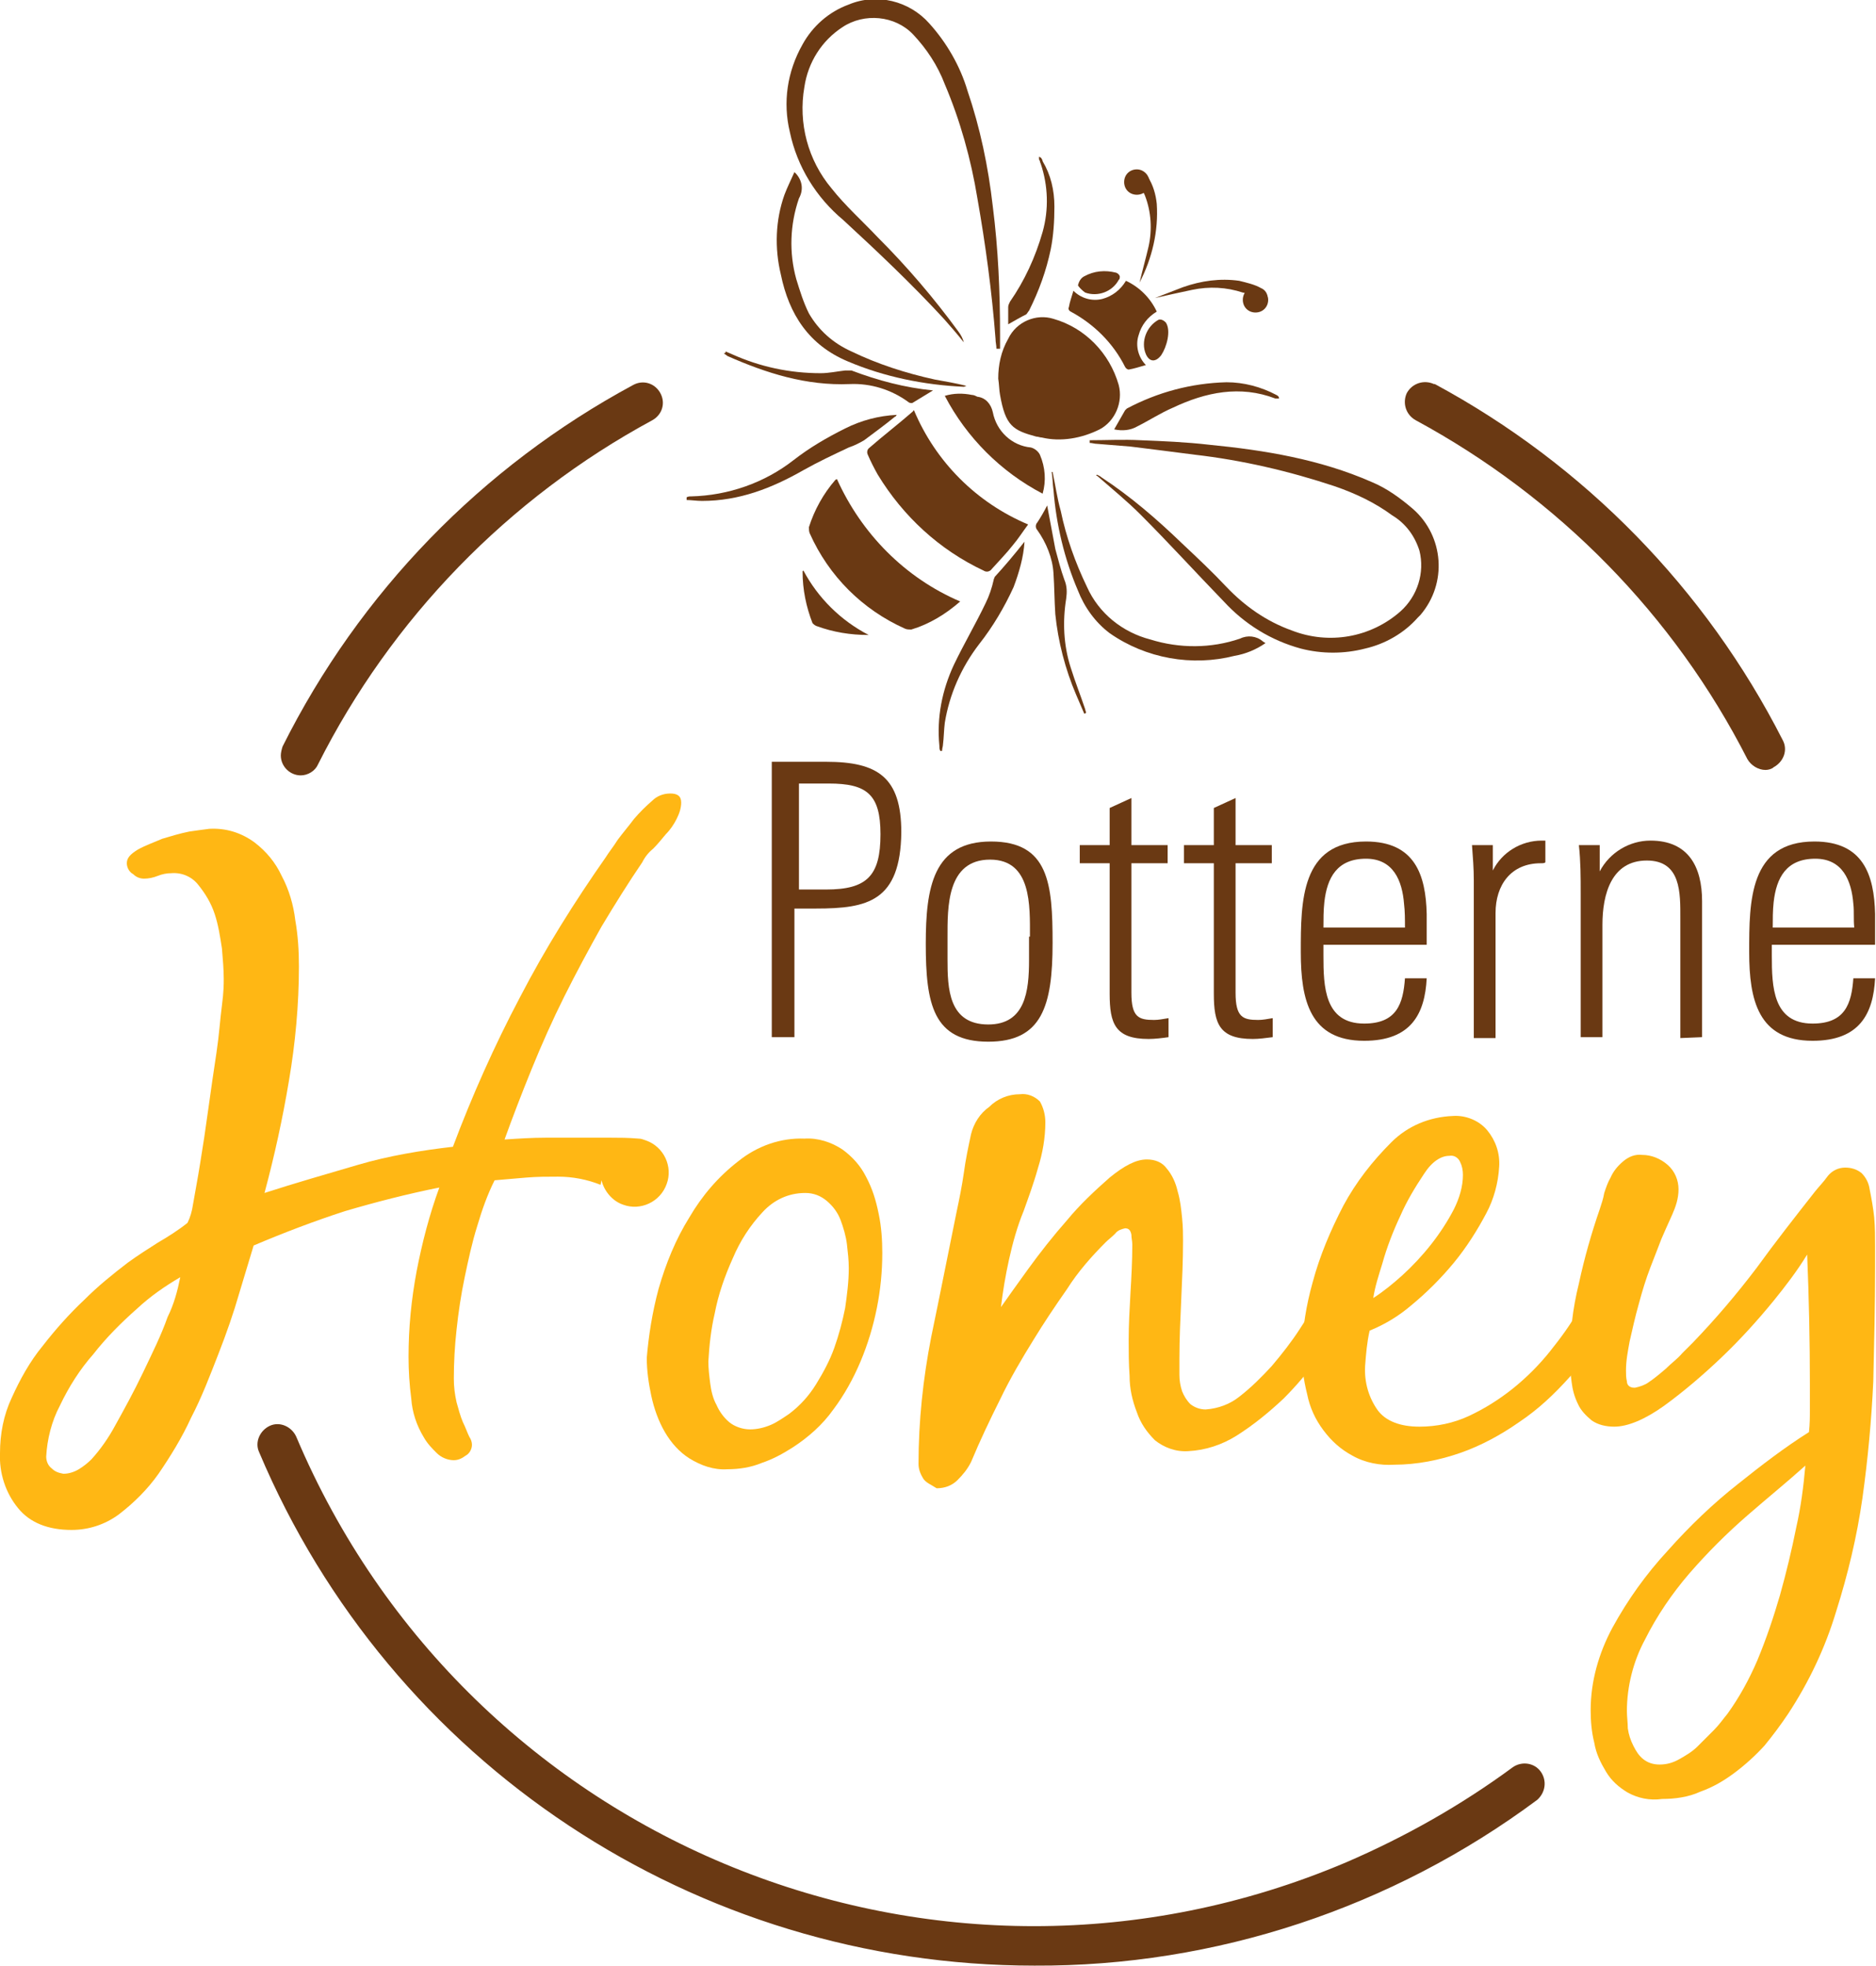 <?xml version="1.0" encoding="UTF-8"?> <!-- Generator: Adobe Illustrator 23.0.3, SVG Export Plug-In . SVG Version: 6.00 Build 0) --> <svg xmlns="http://www.w3.org/2000/svg" xmlns:xlink="http://www.w3.org/1999/xlink" version="1.1" id="Group_2" x="0px" y="0px" viewBox="0 0 207.1 217" style="enable-background:new 0 0 207.1 217;" xml:space="preserve"> <style type="text/css"> .st0{fill:#6A3913;} .st1{fill:#FFB714;} </style> <path id="Path_1" class="st0" d="M33.2,85.6c-1.2,0-2.2-1-2.2-2.2c0-0.3,0.1-0.7,0.2-1c8.5-17,22-30.9,38.7-39.9 c1.1-0.6,2.4-0.2,3,0.9c0.6,1.1,0.2,2.4-0.9,3l0,0c-15.9,8.6-28.8,21.9-36.9,38C34.8,85.1,34,85.6,33.2,85.6z"></path> <path id="Path_2" class="st0" d="M114.2,217c-37.4,0-71.1-22.3-85.6-56.7c-0.5-1.1,0.1-2.4,1.2-2.9c1.1-0.5,2.4,0.1,2.9,1.2 c19,45,70.9,66.1,115.9,47c6.5-2.8,12.7-6.3,18.4-10.5c1-0.7,2.4-0.5,3.1,0.5c0.7,1,0.5,2.3-0.4,3.1 C153.7,210.6,134.2,217.1,114.2,217z"></path> <path id="Path_3" class="st0" d="M194.9,85c-0.8,0-1.6-0.5-2-1.2c-8.1-15.9-20.9-28.9-36.6-37.4c-1.1-0.6-1.5-1.9-1-3 c0.6-1.1,1.9-1.5,3-1c0,0,0,0,0.1,0c16.5,8.9,29.9,22.6,38.4,39.3c0.6,1.1,0.1,2.4-1,3C195.6,84.9,195.2,85,194.9,85L194.9,85z"></path> <path id="Path_4" class="st0" d="M90.1,100.3h-2.4v14.2h-2.5V84.1h6c5.7,0,8.3,1.7,8.3,7.8C99.4,99.5,95.8,100.3,90.1,100.3 M91.5,86.5h-3.3v11.7h3c4.5,0,6-1.5,6-6.1C97.2,87.7,95.7,86.5,91.5,86.5"></path> <path id="Path_5" class="st0" d="M109.1,115c-6.1,0-6.9-4.2-6.9-10.8c0-6.2,0.8-11.3,7.2-11.3c6.4,0,6.8,4.7,6.8,11.2 C116.2,111.1,115,115,109.1,115 M113.7,103.4c0-3.4,0.2-8.5-4.4-8.5c-4.8,0-4.7,5.3-4.7,8.6v2.4c0,3.2,0.1,7.2,4.5,7.2 c4.1,0,4.5-3.7,4.5-7.1V103.4z"></path> <path id="Path_6" class="st0" d="M126.8,114.7c-3.7,0-4.3-1.7-4.3-5V95.3h-3.3v-2h3.3v-4.1l2.4-1.1v5.2h4v2h-4v14.3 c0,2.7,0.8,3,2.5,3c0.5,0,1-0.1,1.6-0.2v2.1C128.3,114.6,127.5,114.7,126.8,114.7"></path> <path id="Path_7" class="st0" d="M138.3,114.7c-3.7,0-4.3-1.7-4.3-5V95.3h-3.3v-2h3.3v-4.1l2.4-1.1v5.2h4v2h-4v14.3 c0,2.7,0.8,3,2.5,3c0.5,0,1-0.1,1.6-0.2v2.1C139.7,114.6,139,114.7,138.3,114.7"></path> <path id="Path_8" class="st0" d="M146.1,104.3v1.2c0,3.4,0.1,7.5,4.5,7.5c3.6,0,4.3-2.2,4.5-5h2.4c-0.2,3.9-1.7,6.9-6.9,6.9 c-6,0-7-4.5-7-9.8c0-5.6,0-12.2,7.2-12.2c5.4,0,6.6,3.7,6.7,8c0,1.1,0,2.3,0,3.4L146.1,104.3z M155,99.8c-0.2-2.6-1.2-5-4.2-5 c-3.2,0-4.3,2.1-4.6,4.8c-0.1,0.9-0.1,1.9-0.1,2.8h9C155.1,101.5,155.1,100.6,155,99.8"></path> <path id="Path_9" class="st0" d="M170.1,95.3c-3.3,0-5,2.4-5,5.5v13.8h-2.4V97.2c0-1.3-0.1-2.6-0.2-3.9h2.3l0,2.8 c1-2,3.1-3.3,5.4-3.3c0.1,0,0.3,0,0.4,0v2.4C170.5,95.3,170.3,95.3,170.1,95.3"></path> <path id="Path_10" class="st0" d="M185.5,114.6v-13.2c0-2.8,0.1-6.4-3.7-6.4c-3.9,0-4.9,3.7-4.9,7.1v12.4h-2.4V98.6 c0-1.7,0-3.5-0.2-5.3h2.3l0,2.9c1.1-2.1,3.3-3.4,5.6-3.4c4.2,0,5.7,2.9,5.7,6.7v15L185.5,114.6z"></path> <path id="Path_11" class="st0" d="M195.6,104.3v1.2c0,3.4,0.1,7.5,4.5,7.5c3.6,0,4.3-2.2,4.5-5h2.4c-0.2,3.9-1.7,6.9-6.9,6.9 c-6,0-7-4.5-7-9.8c0-5.6,0-12.2,7.2-12.2c5.4,0,6.6,3.7,6.7,8c0,1.1,0,2.3,0,3.4L195.6,104.3z M204.6,99.8c-0.2-2.6-1.2-5-4.2-5 c-3.2,0-4.3,2.1-4.6,4.8c-0.1,0.9-0.1,1.9-0.1,2.8h9C204.6,101.5,204.7,100.6,204.6,99.8"></path> <path id="Path_12" class="st1" d="M66.3,130.8c-1.5-0.6-3.1-0.9-4.7-0.9c-1.2,0-2.3,0-3.5,0.1c-1.1,0.1-2.3,0.2-3.5,0.3 c-0.8,1.6-1.4,3.3-1.9,5c-0.6,1.9-1,3.8-1.4,5.7c-0.4,1.9-0.7,3.9-0.9,5.8c-0.2,1.8-0.3,3.6-0.3,5.4c0,0.9,0.1,1.7,0.3,2.6 c0.2,0.7,0.4,1.5,0.7,2.2c0.3,0.6,0.5,1.2,0.7,1.6c0.2,0.3,0.3,0.6,0.3,0.9c0,0.5-0.3,1-0.7,1.2c-0.4,0.3-0.8,0.5-1.3,0.5 c-0.7,0-1.4-0.3-1.9-0.8c-0.5-0.5-1-1-1.4-1.7c-0.8-1.3-1.3-2.8-1.4-4.3c-0.2-1.5-0.3-3.1-0.3-4.6c0-3.2,0.3-6.3,0.9-9.5 c0.6-3.1,1.4-6.2,2.5-9.2c-3.5,0.7-7,1.6-10.4,2.6c-3.4,1.1-6.8,2.4-10.1,3.8l-1.6,5.3c-0.6,2.1-1.4,4.4-2.3,6.7 c-0.9,2.3-1.8,4.7-3,7c-1,2.2-2.3,4.3-3.6,6.2c-1.2,1.7-2.7,3.2-4.4,4.5c-1.5,1.1-3.3,1.7-5.2,1.7c-2.6,0-4.6-0.8-5.9-2.4 c-1.4-1.7-2.1-3.9-2-6.1c0-2.1,0.4-4.2,1.3-6.1c0.9-2,2-4,3.4-5.7c1.4-1.8,2.9-3.5,4.6-5.1c1.5-1.5,3.1-2.8,4.8-4.1 c1.1-0.8,2.2-1.5,3.3-2.2c1.2-0.7,2.3-1.4,3.3-2.2c0.3-0.6,0.5-1.3,0.6-2c0.2-1.2,0.5-2.7,0.8-4.6c0.3-1.8,0.6-3.8,0.9-6 c0.3-2.2,0.6-4.2,0.9-6.2s0.4-3.7,0.6-5.2c0.2-1.5,0.2-2.4,0.2-2.9c0-1.1-0.1-2.2-0.2-3.4c-0.2-1.3-0.4-2.6-0.8-3.8 c-0.4-1.2-1-2.2-1.8-3.2c-0.7-0.9-1.8-1.4-3-1.3c-0.5,0-1,0.1-1.5,0.3c-0.5,0.2-1,0.3-1.5,0.3c-0.5,0-0.9-0.2-1.2-0.5 c-0.4-0.2-0.7-0.7-0.7-1.2c0-0.6,0.4-1,1.2-1.5c0.9-0.5,1.8-0.8,2.7-1.2c1-0.3,2-0.6,3-0.8c0.7-0.1,1.4-0.2,2.2-0.3 c1.8-0.1,3.5,0.4,5,1.5c1.3,1,2.3,2.2,3,3.7c0.8,1.5,1.3,3.2,1.5,4.9c0.3,1.7,0.4,3.4,0.4,5.1c0,4.2-0.4,8.5-1.1,12.6 c-0.7,4.2-1.6,8.3-2.7,12.4c3.4-1.1,6.9-2.1,10.3-3.1c3.4-1,7-1.6,10.5-2c2.1-5.6,4.6-11.2,7.4-16.5c2.8-5.4,6-10.5,9.5-15.5 c0.3-0.5,0.8-1.1,1.3-1.9c0.6-0.8,1.2-1.5,1.8-2.3c0.6-0.7,1.3-1.4,2-2c0.5-0.5,1.2-0.8,2-0.8c0.8,0,1.2,0.3,1.2,1 c0,0.6-0.2,1.2-0.5,1.8c-0.3,0.6-0.7,1.2-1.2,1.7c-0.5,0.6-0.9,1.1-1.4,1.6c-0.5,0.4-0.9,0.9-1.2,1.5c-1.5,2.2-3,4.6-4.5,7.1 c-1.4,2.5-2.8,5.1-4.1,7.7c-1.3,2.6-2.5,5.3-3.6,8c-1.1,2.7-2.1,5.3-3,7.8c1.5-0.1,3-0.2,4.5-0.2h4.5c0.9,0,1.8,0,2.8,0 c0.9,0,1.8,0,3,0.1c0.3,0,0.5,0.1,0.8,0.2c2,0.7,3,2.9,2.3,4.8c-0.7,2-2.9,3-4.8,2.3c-1.2-0.4-2.1-1.5-2.4-2.7L66.3,130.8z M19.9,141c-1.7,1-3.3,2.1-4.8,3.5c-1.7,1.5-3.4,3.2-4.8,5c-1.5,1.7-2.7,3.6-3.7,5.7c-0.9,1.7-1.4,3.7-1.5,5.6c0,0.5,0.2,1,0.6,1.3 c0.4,0.4,0.8,0.5,1.3,0.6c0.6,0,1.2-0.2,1.7-0.5c0.5-0.3,1-0.7,1.4-1.1c1-1.1,1.9-2.4,2.6-3.7c1-1.8,2.1-3.8,3.1-5.9 c1-2.1,2-4.1,2.7-6.1C19.2,144,19.6,142.5,19.9,141"></path> <path id="Path_13" class="st1" d="M72.7,142.3c0.8-2.8,1.9-5.5,3.4-7.9c1.4-2.4,3.2-4.5,5.4-6.2c2.1-1.7,4.7-2.6,7.3-2.5 c1.5-0.1,3,0.4,4.2,1.2c1.1,0.8,2,1.8,2.6,3c0.7,1.3,1.1,2.6,1.4,4.1c0.3,1.4,0.4,2.9,0.4,4.3c0,2.1-0.2,4.1-0.6,6.1 c-0.4,2-1,4-1.8,5.9c-0.8,1.9-1.8,3.7-3,5.3c-1.2,1.7-2.8,3.1-4.5,4.2c-1.1,0.7-2.2,1.3-3.4,1.7c-1.2,0.5-2.5,0.7-3.8,0.7 c-1.5,0.1-2.9-0.4-4.2-1.2c-1.1-0.7-2-1.7-2.7-2.9c-0.7-1.2-1.2-2.6-1.5-4c-0.3-1.4-0.5-2.8-0.5-4.2C71.6,147.5,72,144.9,72.7,142.3 M84.2,133.8c-1.4,1.5-2.5,3.2-3.3,5.1c-0.9,2-1.6,4-2,6.1c-0.4,1.7-0.6,3.5-0.7,5.3c0,0.8,0.1,1.6,0.2,2.4c0.1,0.8,0.3,1.7,0.7,2.4 c0.3,0.7,0.8,1.4,1.4,1.9c0.6,0.5,1.5,0.8,2.3,0.8c0.8,0,1.6-0.2,2.3-0.5c0.7-0.3,1.4-0.8,2-1.2c1.2-0.9,2.2-2,3-3.3 c0.8-1.3,1.5-2.6,2-4c0.5-1.4,0.9-2.9,1.2-4.4c0.2-1.4,0.4-2.9,0.4-4.4c0-0.9-0.1-1.7-0.2-2.6c-0.1-0.9-0.4-1.9-0.7-2.7 c-0.3-0.8-0.8-1.5-1.5-2.1c-0.7-0.6-1.5-0.9-2.4-0.9C87,131.7,85.4,132.5,84.2,133.8"></path> <path id="Path_14" class="st1" d="M101.9,163.2c-0.3-0.5-0.5-1-0.5-1.6c0-4.7,0.5-9.4,1.4-14c1-4.8,1.9-9.4,2.8-13.8 c0.3-1.4,0.6-2.9,0.8-4.3c0.2-1.5,0.5-2.9,0.8-4.3c0.3-1.2,1-2.3,2-3c0.9-0.9,2.1-1.4,3.4-1.4c0.8-0.1,1.6,0.2,2.2,0.8 c0.4,0.7,0.6,1.5,0.6,2.3c0,1.7-0.3,3.4-0.8,5c-0.5,1.8-1.1,3.4-1.6,4.8c-0.7,1.7-1.2,3.5-1.6,5.3c-0.4,1.8-0.7,3.6-0.9,5.3 c0.7-1,1.7-2.4,3-4.2c1.3-1.8,2.8-3.7,4.3-5.4c1.4-1.7,3-3.2,4.7-4.7c1.6-1.3,2.9-2,4.1-2c0.9,0,1.7,0.3,2.2,1 c0.6,0.7,1,1.6,1.2,2.5c0.3,1,0.4,2,0.5,3c0.1,1,0.1,1.8,0.1,2.5c0,2.2-0.1,4.3-0.2,6.5c-0.1,2.2-0.2,4.3-0.2,6.5c0,0.6,0,1.2,0,1.8 c0,0.6,0.1,1.2,0.3,1.8c0.2,0.5,0.5,1,0.9,1.4c0.5,0.4,1.1,0.6,1.7,0.6c1.4-0.1,2.7-0.6,3.7-1.4c1.3-1,2.5-2.2,3.6-3.4 c1.1-1.3,2.2-2.7,3.1-4.1c0.8-1.2,1.5-2.4,2.1-3.6c0.2-0.4,0.6-0.9,0.9-1.5c0.3-0.5,0.8-0.8,1.4-0.8c0.5,0,0.9,0.2,1.2,0.6 c0.3,0.4,0.4,0.8,0.4,1.2c0,0.3-0.1,0.6-0.2,0.9c-0.2,0.4-0.3,0.7-0.4,0.9c-1.9,3.7-4.3,7.1-7.2,10c-1.6,1.5-3.3,2.9-5.2,4.1 c-1.6,1-3.4,1.6-5.3,1.7c-1.4,0.1-2.7-0.4-3.7-1.2c-0.9-0.9-1.6-1.9-2-3.1c-0.5-1.3-0.8-2.6-0.8-4c-0.1-1.4-0.1-2.7-0.1-3.9 c0-1.8,0.1-3.5,0.2-5.3c0.1-1.7,0.2-3.5,0.2-5.3c0-0.4-0.1-0.7-0.1-1.1c-0.1-0.5-0.3-0.7-0.7-0.7c-0.4,0.1-0.8,0.2-1.1,0.6 c-0.4,0.4-0.8,0.7-1,0.9c-1.6,1.6-3.1,3.3-4.3,5.2c-1.4,2-2.6,3.8-3.7,5.6c-1.3,2.1-2.6,4.3-3.7,6.6c-1.1,2.2-2.2,4.5-3.2,6.9 c-0.4,0.8-0.9,1.4-1.5,2c-0.6,0.6-1.4,0.9-2.3,0.9C102.8,163.9,102.2,163.7,101.9,163.2"></path> <path id="Path_15" class="st1" d="M149.3,160.7c-1.3-0.7-2.3-1.6-3.2-2.8c-0.9-1.2-1.5-2.5-1.8-4c-0.4-1.6-0.6-3.1-0.6-4.7 c0.1-2.6,0.5-5.1,1.2-7.6c0.8-3,2-5.8,3.4-8.5c1.4-2.6,3.2-4.9,5.3-7c1.8-1.8,4.2-2.8,6.8-2.9c1.4-0.1,2.9,0.5,3.8,1.6 c0.9,1.1,1.4,2.5,1.3,4c-0.1,1.8-0.6,3.6-1.4,5.1c-1,1.9-2.2,3.8-3.6,5.5c-1.4,1.7-3,3.3-4.7,4.7c-1.4,1.2-2.9,2.1-4.6,2.8 c-0.3,1.3-0.4,2.6-0.5,3.9c-0.1,1.8,0.4,3.5,1.4,4.9c0.9,1.2,2.5,1.8,4.6,1.8c1.9,0,3.8-0.4,5.5-1.2c1.7-0.8,3.3-1.8,4.8-3 c1.5-1.2,2.9-2.6,4.1-4.1c1.2-1.5,2.3-3,3.2-4.6c0.3-0.5,0.7-1.1,1.1-1.6c0.4-0.5,1-0.8,1.7-0.8c0.3,0,0.6,0.1,0.9,0.3 c0.3,0.2,0.4,0.4,0.4,0.7c0,0.5,0,1-0.2,1.5c-0.2,0.5-0.4,0.9-0.6,1.3c-1.2,2.1-2.6,4.2-4.3,6c-1.7,1.9-3.5,3.6-5.6,5 c-2,1.4-4.2,2.6-6.5,3.4c-2.3,0.8-4.8,1.3-7.3,1.3C152.4,161.8,150.7,161.5,149.3,160.7 M157.2,129.6c-1,1.5-1.9,3-2.6,4.6 c-0.8,1.7-1.5,3.5-2,5.3c-0.4,1.3-0.8,2.5-1,3.8c1.1-0.7,2.2-1.6,3.2-2.5c2.3-2.1,4.3-4.6,5.7-7.3c0.6-1.2,1-2.5,1-3.8 c0-0.5-0.1-1-0.3-1.4c-0.2-0.5-0.7-0.8-1.2-0.7C159.1,127.6,158.1,128.2,157.2,129.6"></path> <path id="Path_16" class="st1" d="M179.7,197.9c-1-0.6-1.8-1.3-2.4-2.3c-0.6-1-1.1-2-1.3-3.2c-0.3-1.2-0.4-2.4-0.4-3.6 c0-3.2,0.9-6.3,2.4-9.1c1.7-3.1,3.7-5.9,6.1-8.5c2.4-2.7,5-5.2,7.8-7.4c2.5-2,5.1-4,7.8-5.7c0.1-0.9,0.1-1.7,0.1-2.6v-2.7 c0-4.7-0.1-9.5-0.3-14.3c-1.1,1.8-2.4,3.5-3.7,5.1c-1.8,2.2-3.7,4.3-5.8,6.3c-2,1.9-4.1,3.7-6.3,5.3c-2.1,1.5-4,2.3-5.5,2.3 c-0.9,0-1.8-0.2-2.5-0.7c-0.6-0.5-1.2-1.1-1.5-1.8c-0.4-0.8-0.6-1.6-0.7-2.4c-0.1-0.8-0.2-1.7-0.2-2.5c0-2.8,0.3-5.6,1-8.4 c0.6-2.8,1.4-5.6,2.3-8.2c0.2-0.6,0.4-1.2,0.5-1.8c0.2-0.6,0.4-1.2,0.7-1.7c0.3-0.7,0.8-1.3,1.4-1.8c0.6-0.5,1.3-0.8,2.1-0.7 c1,0,2,0.4,2.8,1.1c0.8,0.7,1.2,1.7,1.2,2.7c0,1-0.3,1.9-0.7,2.8c-0.5,1.1-0.9,2-1.2,2.7c-0.3,0.8-0.7,1.8-1.2,3.1 c-0.5,1.3-0.9,2.6-1.3,4.1c-0.4,1.4-0.7,2.8-1,4.1c-0.2,1.1-0.4,2.1-0.4,3.2c0,0.4,0,0.8,0.1,1.2c0,0.4,0.3,0.7,0.8,0.7 c0,0,0,0,0.1,0c0.5-0.1,1.1-0.3,1.5-0.6c0.6-0.4,1.2-0.9,1.9-1.5c0.6-0.6,1.3-1.1,1.8-1.7c0.6-0.6,1-1,1.2-1.2 c2.5-2.6,4.8-5.3,7-8.2c2.1-2.9,4.3-5.7,6.5-8.5c0.4-0.5,0.9-1,1.4-1.7c0.5-0.6,1.2-0.9,1.9-0.9c0.7,0,1.3,0.2,1.8,0.6 c0.5,0.5,0.8,1.1,0.9,1.8c0.2,1,0.4,2.1,0.5,3.1c0.1,1.1,0.1,2.2,0.1,3.2v2.3c0,4.1-0.1,8.3-0.2,12.6c-0.2,4.3-0.6,8.6-1.2,12.9 c-0.6,4.2-1.6,8.4-2.9,12.5c-1.2,4-3,7.8-5.3,11.3c-0.8,1.2-1.7,2.4-2.6,3.5c-1,1.1-2.1,2.1-3.3,3c-1.2,0.9-2.4,1.6-3.8,2.1 c-1.3,0.6-2.8,0.8-4.2,0.8C182.1,198.8,180.8,198.5,179.7,197.9 M192.9,167.3c-2.3,2-4.4,4.1-6.4,6.4c-1.9,2.2-3.6,4.7-4.9,7.3 c-1.3,2.4-2,5.2-2,7.9c0,0.6,0.1,1.3,0.1,1.9c0.1,0.7,0.3,1.3,0.6,1.9c0.3,0.6,0.6,1.1,1.1,1.5c0.5,0.4,1.1,0.6,1.8,0.6 c0.8,0,1.5-0.2,2.2-0.6c0.7-0.4,1.4-0.8,2-1.4c0.6-0.6,1.2-1.2,1.8-1.8c0.6-0.6,1-1.2,1.5-1.8c1.3-1.8,2.4-3.8,3.3-5.9 c1-2.4,1.8-4.8,2.5-7.2c0.7-2.5,1.3-5,1.8-7.5c0.5-2.2,0.8-4.5,1-6.8C197.3,163.6,195.2,165.3,192.9,167.3"></path> <path id="Path_17" class="st0" d="M110.2,41.8c0-1.5,0.3-3,1.1-4.4c0.9-1.9,3.1-2.8,5-2.2c3.5,1,6.2,3.8,7.2,7.3 c0.5,1.9-0.4,4-2.1,4.9c-2,1-4.3,1.4-6.4,0.9c-0.2,0-0.4-0.1-0.6-0.1c-2.6-0.7-3.4-1.2-4-4.6C110.3,43.1,110.3,42.4,110.2,41.8"></path> <path id="Path_18" class="st0" d="M100.9,45.3c2.4,5.7,6.9,10.2,12.6,12.6c-0.6,0.8-1.1,1.6-1.7,2.3c-0.7,0.9-1.5,1.7-2.3,2.6 c-0.2,0.3-0.6,0.4-0.9,0.2c0,0,0,0,0,0c-4.9-2.3-8.9-6-11.7-10.6c-0.4-0.7-0.8-1.5-1.1-2.2c-0.1-0.2-0.1-0.5,0.1-0.7 c1.6-1.4,3.3-2.7,4.9-4.1C100.8,45.3,100.9,45.3,100.9,45.3"></path> <path id="Path_19" class="st0" d="M110,38.5c0-0.4-0.1-0.7-0.1-1.1c-0.4-5.2-1.1-10.4-2-15.5c-0.7-4.3-1.9-8.6-3.6-12.6 c-0.8-2.1-2-3.9-3.5-5.5C98.8,1.7,95.4,1.4,93,3c-2.3,1.5-3.8,3.9-4.2,6.6c-0.7,4,0.4,8.1,3,11.2c1.5,1.9,3.4,3.6,5.1,5.4 c3.2,3.2,6.2,6.7,8.9,10.4c0.3,0.4,0.5,0.8,0.6,1.2c-0.7-0.9-1.5-1.8-2.2-2.6c-3.5-3.8-7.3-7.4-11.1-10.9c-3-2.5-5.1-5.9-5.9-9.7 c-0.8-3.3-0.3-6.7,1.4-9.7c1.1-2,2.9-3.6,5.1-4.4c3.1-1.3,6.7-0.4,8.9,2.1c1.9,2.1,3.4,4.7,4.2,7.4c1.4,4.1,2.3,8.4,2.8,12.8 c0.6,4.7,0.8,9.4,0.8,14.2c0,0.5,0,1,0,1.5L110,38.5"></path> <path id="Path_20" class="st0" d="M120.3,48.6c1.9,0,3.7-0.1,5.6,0c2.5,0.1,5,0.2,7.6,0.5c6.1,0.6,12.2,1.6,17.9,4.1 c1.7,0.7,3.2,1.8,4.6,3c3.4,3,3.8,8.2,0.8,11.7c-0.1,0.1-0.2,0.2-0.3,0.3c-1.5,1.7-3.6,2.9-5.8,3.4c-2.3,0.6-4.8,0.6-7.1,0 c-3.3-0.9-6.2-2.7-8.5-5.2c-3.1-3.2-6.1-6.5-9.2-9.6c-1.5-1.5-3.1-2.8-4.7-4.2c-0.1-0.1-0.2-0.1-0.2-0.1l0.1-0.1 c0.2,0.1,0.4,0.2,0.5,0.3c3.2,2.1,6.1,4.6,8.9,7.3c1.7,1.6,3.3,3.1,4.9,4.8c2,2.1,4.4,3.8,7.2,4.8c4.1,1.6,8.7,0.8,12-2.1 c1.9-1.7,2.7-4.3,2.1-6.7c-0.5-1.6-1.5-3-3-3.9c-1.9-1.4-4-2.4-6.3-3.2c-5.1-1.7-10.3-2.9-15.5-3.5c-2.3-0.3-4.7-0.6-7.1-0.9 c-1.2-0.1-2.5-0.2-3.7-0.3c-0.3,0-0.5-0.1-0.8-0.1C120.3,48.7,120.3,48.7,120.3,48.6"></path> <path id="Path_21" class="st0" d="M106,66.4c-1.6,1.4-3.4,2.5-5.4,3.1c-0.2,0-0.5,0-0.7-0.1c-4.7-2.1-8.4-5.8-10.5-10.5 c-0.1-0.2-0.1-0.5-0.1-0.7c0.6-1.9,1.6-3.7,2.9-5.2c0,0,0.1-0.1,0.2-0.1C95.1,58.9,99.9,63.8,106,66.4"></path> <path id="Path_22" class="st0" d="M126.5,40.3c-0.7,0.2-1.3,0.4-1.9,0.5c-0.1,0-0.3-0.1-0.4-0.3c-1.3-2.6-3.4-4.7-6-6.1 c-0.2-0.1-0.3-0.3-0.2-0.5c0.1-0.6,0.3-1.1,0.5-1.8c0.8,0.8,2,1.2,3.2,0.9c1.1-0.3,2-1,2.6-2c1.5,0.7,2.7,1.9,3.4,3.4 c-1,0.6-1.7,1.5-2,2.6C125.3,38.2,125.7,39.5,126.5,40.3"></path> <path id="Path_23" class="st0" d="M104.3,43.7c1-0.3,2-0.3,3-0.1c0.2,0,0.4,0.1,0.6,0.2c0.9,0.1,1.5,0.8,1.7,1.7 c0.4,2.1,2.1,3.7,4.2,3.9c0.4,0.1,0.8,0.4,1,0.8c0.6,1.4,0.7,2.9,0.3,4.3C110.5,52.1,106.7,48.3,104.3,43.7"></path> <path id="Path_24" class="st0" d="M116.2,52.1c0.3,1.4,0.5,2.9,0.9,4.3c0.6,2.9,1.6,5.7,2.9,8.4c1.3,2.9,3.9,5,7,5.8 c3.2,1,6.7,1,9.9-0.1c0.8-0.4,1.8-0.3,2.5,0.3c0.1,0.1,0.2,0.1,0.3,0.2c-1,0.7-2.2,1.2-3.4,1.4c-4.7,1.2-9.8,0.3-13.8-2.5 c-1.6-1.2-2.8-2.9-3.5-4.7c-1.5-3.5-2.4-7.3-2.7-11.1c-0.1-0.7-0.1-1.4-0.2-2L116.2,52.1"></path> <path id="Path_25" class="st0" d="M87.7,19c0.2,0.2,0.2,0.2,0.2,0.2c0.7,0.8,0.8,1.8,0.3,2.7c-1,2.9-1.1,6-0.3,8.9 c0.4,1.3,0.8,2.6,1.4,3.8c1.1,1.9,2.7,3.3,4.7,4.2c2.9,1.4,6,2.4,9.2,3.1c1.1,0.2,2.3,0.4,3.5,0.7c-0.1,0-0.2,0.1-0.3,0.1 c-4.4-0.2-8.8-1.1-12.8-2.8c-4.3-1.8-6.5-5.2-7.4-9.6c-0.7-2.9-0.6-6,0.4-8.8C86.9,20.7,87.3,19.9,87.7,19"></path> <path id="Path_26" class="st0" d="M113.1,59.8c-0.1,1.7-0.6,3.4-1.2,5c-1,2.2-2.3,4.4-3.8,6.3c-2,2.6-3.3,5.6-3.8,8.7 c-0.1,0.8-0.1,1.6-0.2,2.4c0,0.2-0.1,0.4-0.1,0.7l-0.2,0c-0.1-0.2-0.1-0.4-0.1-0.6c-0.3-3.1,0.3-6.1,1.6-8.9 c1.1-2.3,2.4-4.5,3.5-6.8c0.4-0.8,0.7-1.7,0.9-2.6c0-0.1,0.1-0.2,0.1-0.3C110.9,62.5,112,61.2,113.1,59.8"></path> <path id="Path_27" class="st0" d="M75.8,54.9c0.2-0.1,0.3-0.1,0.5-0.1c4.1-0.1,8.1-1.5,11.3-4c1.8-1.4,3.7-2.5,5.7-3.5 c1.8-0.9,3.7-1.4,5.7-1.5c-0.1,0.1-0.1,0.2-0.2,0.2c-1.1,0.9-2.2,1.7-3.4,2.6c-0.5,0.3-1.1,0.6-1.7,0.8c-1.7,0.8-3.4,1.6-5,2.5 c-3.5,2-7.1,3.4-11.2,3.4c-0.6,0-1.2-0.1-1.7-0.1C75.8,55,75.8,55,75.8,54.9"></path> <path id="Path_28" class="st0" d="M123,47.4c0.4-0.7,0.8-1.4,1.2-2.1c0.1-0.1,0.1-0.1,0.2-0.2c3.4-1.8,7.1-2.8,11-2.9 c1.9,0,3.8,0.5,5.5,1.4c0.2,0.1,0.3,0.2,0.3,0.4c-0.1,0-0.3,0-0.4,0c-3.9-1.5-7.7-0.7-11.3,1c-1.4,0.6-2.6,1.4-4,2.1 C124.8,47.5,123.9,47.6,123,47.4"></path> <path id="Path_29" class="st0" d="M111.3,35.8c0-0.6,0-1.2,0-1.9c0-0.2,0.1-0.4,0.2-0.6c1.6-2.3,2.8-4.9,3.6-7.7 c0.7-2.5,0.6-5.1-0.2-7.5c-0.1-0.2-0.1-0.4-0.2-0.5c0,0,0-0.3,0-0.3l0.2,0.1c0.1,0.1,0.2,0.3,0.2,0.4c0.9,1.5,1.3,3.2,1.3,5 c0,1.6-0.1,3.2-0.4,4.7c-0.5,2.4-1.3,4.6-2.4,6.8c-0.1,0.1-0.2,0.3-0.3,0.4C112.7,35,112,35.4,111.3,35.8"></path> <path id="Path_30" class="st0" d="M80.1,38.8c0.2,0.1,0.5,0.2,0.7,0.3c3.1,1.4,6.4,2.1,9.8,2.1c0.9,0,1.8-0.2,2.7-0.3 c0.2,0,0.5,0,0.7,0c2.9,1.1,5.9,1.9,9,2.2c-0.8,0.5-1.5,0.9-2.3,1.4c-0.1,0-0.3,0-0.4-0.1c-1.9-1.4-4.2-2.1-6.5-2 c-4.8,0.2-9.2-1.2-13.5-3.1c-0.1-0.1-0.3-0.2-0.4-0.3C80.1,39,80.1,38.9,80.1,38.8"></path> <path id="Path_31" class="st0" d="M119.7,78.8c-0.3-0.7-0.6-1.4-0.9-2.1c-1.2-2.8-2-5.9-2.3-8.9c-0.1-1.5-0.1-3-0.2-4.5 c-0.1-1.7-0.8-3.4-1.8-4.8c-0.2-0.2-0.2-0.6,0-0.8c0.4-0.6,0.8-1.3,1.1-1.9c0.3,1.6,0.6,3.2,0.9,4.8c0.3,1.1,0.6,2.3,1,3.4 c0.3,0.7,0.3,1.4,0.2,2.1c-0.4,2.5-0.3,5.1,0.5,7.6c0.5,1.6,1.1,3.1,1.6,4.6c0,0.1,0.1,0.3,0.1,0.4L119.7,78.8"></path> <path id="Path_32" class="st0" d="M95.9,70.1c-2,0-3.9-0.3-5.8-1c-0.2-0.1-0.3-0.2-0.4-0.3c-0.7-1.8-1.1-3.7-1.1-5.7 c0,0,0-0.1,0.1-0.1C90.3,66,92.8,68.5,95.9,70.1"></path> <path id="Path_33" class="st0" d="M125.8,31.2c0.3-1.3,0.7-2.7,1-4c0.4-1.8,0.3-3.8-0.4-5.6c-0.1-0.3-0.3-0.6-0.7-0.6 c-0.6-0.2-0.9-0.9-0.7-1.4c0-0.1,0.1-0.2,0.1-0.3c0.3-0.4,0.9-0.5,1.3-0.2c0.1,0.1,0.2,0.2,0.3,0.4c0.6,0.9,0.9,2,1,3 C127.9,25.5,127.2,28.5,125.8,31.2"></path> <path id="Path_34" class="st0" d="M127.5,32.9c1-0.4,2.1-0.8,3.1-1.2c2-0.7,4.1-1,6.2-0.7c0.8,0.2,1.7,0.4,2.4,0.8 c0.5,0.2,0.8,0.7,0.7,1.2c-0.1,0.4-0.5,0.8-0.9,0.7c-0.5,0.1-1-0.2-1.1-0.7c-0.1-0.4-0.4-0.7-0.7-0.7c-1.8-0.6-3.7-0.7-5.6-0.3 C130.2,32.3,128.8,32.6,127.5,32.9C127.5,32.9,127.5,32.9,127.5,32.9"></path> <path id="Path_35" class="st0" d="M123.2,30.1c0.3,0.1,0.5,0.4,0.4,0.6c0,0.1,0,0.1-0.1,0.2c-0.7,1.3-2.3,1.9-3.7,1.4 c-0.3-0.2-0.7-0.6-0.8-0.8c0.1-0.4,0.3-0.8,0.7-1C120.8,29.9,122,29.8,123.2,30.1"></path> <path id="Path_36" class="st0" d="M128.2,39.2c-0.6,0.8-1.3,0.8-1.7-0.1c-0.6-1.4,0.1-3.1,1.4-3.8c0.3-0.1,0.6,0.1,0.8,0.3 C129.3,36.5,128.8,38.3,128.2,39.2"></path> <path id="Path_37" class="st0" d="M126.9,20.1c0,0.8-0.6,1.4-1.4,1.4c-0.8,0-1.4-0.6-1.4-1.4s0.6-1.4,1.4-1.4l0,0 C126.3,18.7,126.9,19.4,126.9,20.1"></path> <path id="Path_38" class="st0" d="M140,33.1c0,0.8-0.6,1.4-1.4,1.4c-0.8,0-1.4-0.6-1.4-1.4s0.6-1.4,1.4-1.4l0,0 C139.4,31.8,140,32.4,140,33.1"></path> </svg> 